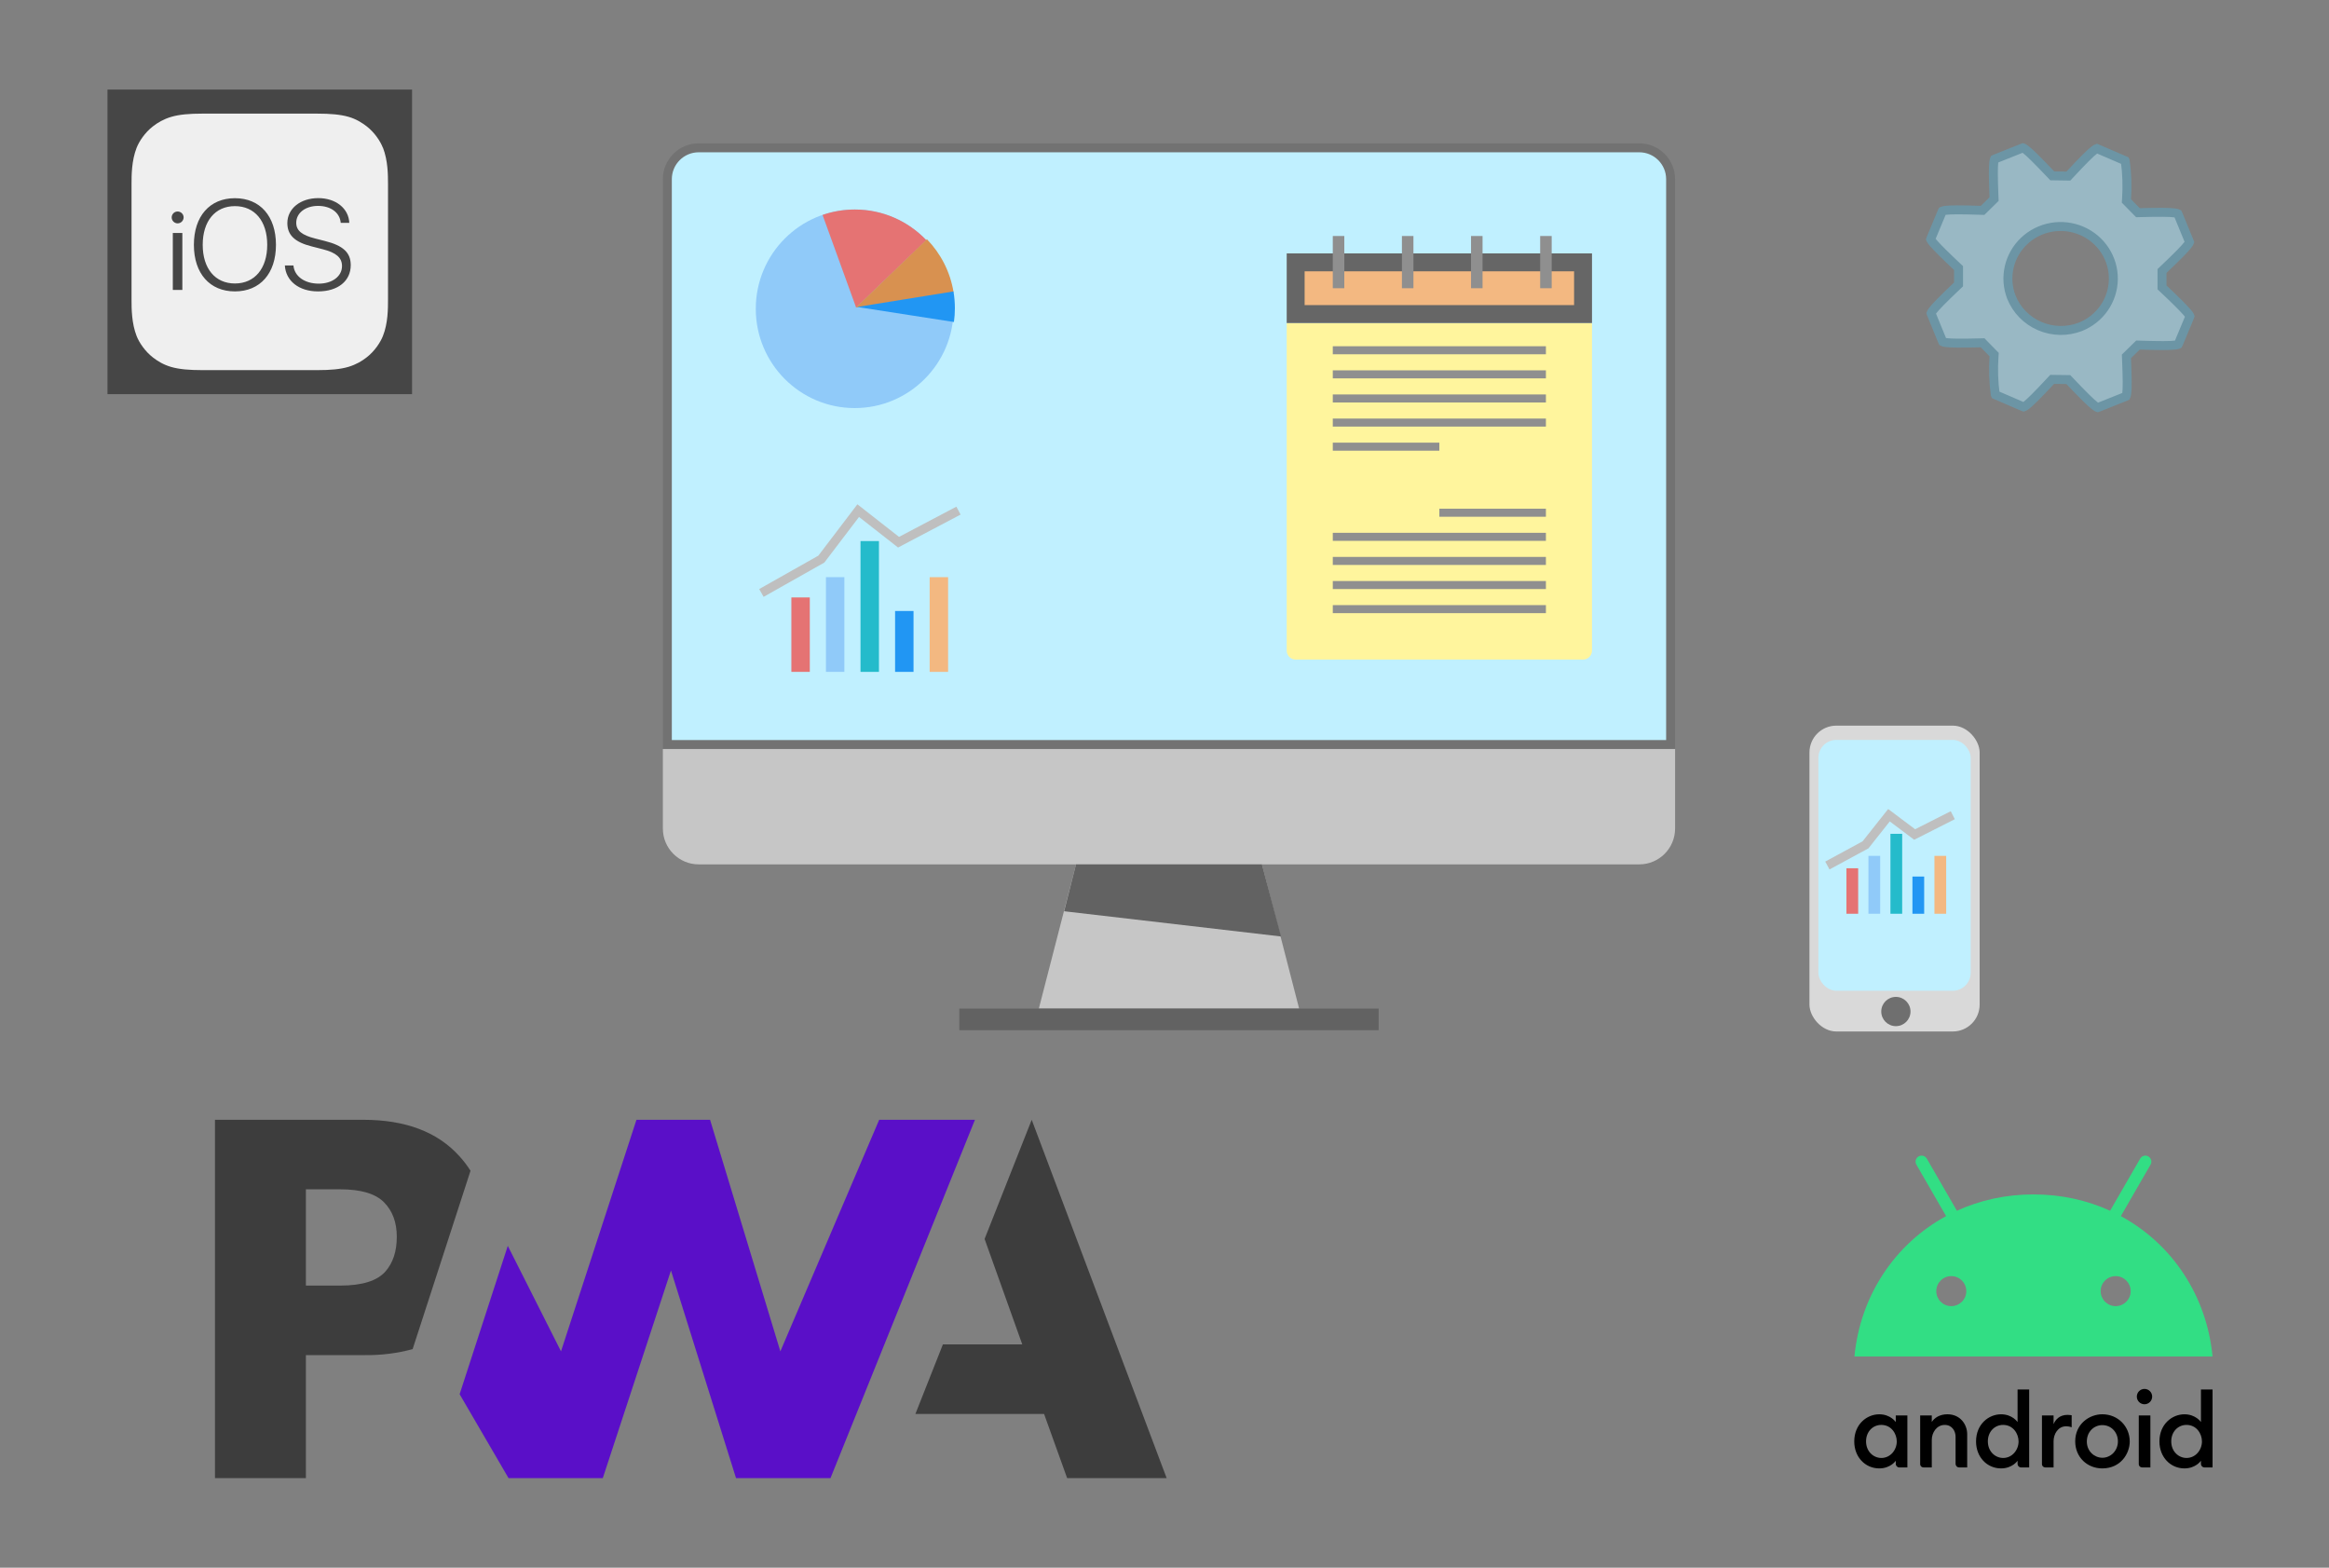 <svg width="260" height="175" viewBox="0 0 260 175" fill="none" xmlns="http://www.w3.org/2000/svg">
<rect x="0" y="0" width="260" height="175" fill="#808080" stroke="none"/>
<path d="M74.5 20C74.5 18.067 76.067 16.5 78 16.5H183C184.933 16.5 186.5 18.067 186.5 20V83.11H74.5V20Z" fill="#C0F0FF" stroke="#727272"/>
<path d="M187 92.488C187 94.697 185.209 96.488 183 96.488L78 96.488C75.791 96.488 74 94.697 74 92.488L74 83.61L187 83.61L187 92.488Z" fill="#C6C6C6"/>
<path d="M120.122 96.488H140.878L145.029 112.585H115.971L120.122 96.488Z" fill="#C6C6C6"/>
<path d="M120.122 96.488H140.878L143.011 104.537L118.796 101.72L120.122 96.488Z" fill="#626262"/>
<rect x="107.093" y="112.585" width="46.814" height="2.415" fill="#626262"/>
<path d="M143.643 36.059H177.724V72.627C177.724 73.179 177.276 73.627 176.724 73.627H144.643C144.091 73.627 143.643 73.179 143.643 72.627V36.059Z" fill="#FFF59D"/>
<rect x="148.787" y="38.65" width="23.792" height="0.897" fill="#8F8F8F"/>
<rect x="148.787" y="44.031" width="23.792" height="0.897" fill="#8F8F8F"/>
<rect x="148.787" y="49.412" width="11.896" height="0.897" fill="#8F8F8F"/>
<rect x="148.787" y="46.722" width="23.792" height="0.897" fill="#8F8F8F"/>
<rect x="148.787" y="41.34" width="23.792" height="0.897" fill="#8F8F8F"/>
<rect x="172.58" y="68.445" width="23.792" height="0.897" transform="rotate(-180 172.58 68.445)" fill="#8F8F8F"/>
<rect x="172.58" y="63.064" width="23.792" height="0.897" transform="rotate(-180 172.58 63.064)" fill="#8F8F8F"/>
<rect x="172.58" y="57.683" width="11.896" height="0.897" transform="rotate(-180 172.58 57.683)" fill="#8F8F8F"/>
<rect x="172.58" y="60.373" width="23.792" height="0.897" transform="rotate(-180 172.58 60.373)" fill="#8F8F8F"/>
<rect x="172.58" y="65.755" width="23.792" height="0.897" transform="rotate(-180 172.58 65.755)" fill="#8F8F8F"/>
<rect x="144.643" y="29.286" width="32.081" height="5.773" fill="#F3B881" stroke="#666666" stroke-width="2"/>
<rect x="148.787" y="32.173" width="5.829" height="1.286" transform="rotate(-90 148.787 32.173)" fill="#8F8F8F"/>
<rect x="171.937" y="32.173" width="5.829" height="1.286" transform="rotate(-90 171.937 32.173)" fill="#8F8F8F"/>
<rect x="156.504" y="32.173" width="5.829" height="1.286" transform="rotate(-90 156.504 32.173)" fill="#8F8F8F"/>
<rect x="164.22" y="32.173" width="5.829" height="1.286" transform="rotate(-90 164.22 32.173)" fill="#8F8F8F"/>
<ellipse cx="95.417" cy="34.47" rx="11.044" ry="11.082" fill="#90CAF9"/>
<path fill-rule="evenodd" clip-rule="evenodd" d="M103.412 26.805L95.574 34.332L91.827 23.993C92.958 23.601 94.172 23.388 95.436 23.388C98.572 23.388 101.402 24.699 103.412 26.805Z" fill="#E57373"/>
<path fill-rule="evenodd" clip-rule="evenodd" d="M103.477 26.706C105.011 28.291 106.078 30.335 106.452 32.613L95.555 34.332L103.477 26.706Z" fill="#D89150"/>
<path fill-rule="evenodd" clip-rule="evenodd" d="M106.493 35.944C106.563 35.441 106.599 34.927 106.599 34.405C106.599 33.766 106.545 33.14 106.442 32.531L95.693 34.266L106.493 35.944Z" fill="#2196F3"/>
<rect x="88.345" y="66.692" width="2.058" height="8.308" fill="#E57373"/>
<rect x="96.064" y="60.399" width="2.058" height="14.601" fill="#24BBCB"/>
<rect x="99.924" y="68.203" width="2.058" height="6.797" fill="#2196F3"/>
<rect x="103.784" y="64.427" width="2.058" height="10.573" fill="#F3B881"/>
<rect x="92.205" y="64.427" width="2.058" height="10.573" fill="#90CAF9"/>
<path d="M85 66.189L91.69 62.413L95.807 57L100.31 60.525L107 57" stroke="#BFBFBF"/>
<g clip-path="url(#clip0_1_2)">
<path d="M209.791 157.874C208.415 157.874 207.001 158.976 207.001 160.905C207.001 162.669 208.244 163.914 209.791 163.914C211.067 163.914 211.636 163.058 211.636 163.058V163.431C211.636 163.608 211.803 163.804 212.009 163.804H212.932V158.005H211.636V158.741C211.636 158.741 211.062 157.874 209.791 157.874ZM210.021 159.059C211.154 159.059 211.748 160.055 211.748 160.905C211.748 161.851 211.042 162.749 210.024 162.749C209.172 162.749 208.319 162.059 208.319 160.892C208.319 159.838 209.053 159.059 210.021 159.059Z" fill="black"/>
<path d="M214.733 163.804C214.534 163.804 214.36 163.662 214.36 163.431V158.005H215.656V158.723C215.949 158.282 216.523 157.872 217.404 157.872C218.843 157.872 219.609 159.019 219.609 160.092V163.804H218.709C218.473 163.804 218.313 163.607 218.313 163.409V160.378C218.313 159.783 217.949 159.061 217.106 159.061C216.197 159.061 215.656 159.92 215.656 160.729V163.804L214.733 163.804Z" fill="black"/>
<path d="M223.387 157.874C222.012 157.874 220.598 158.976 220.598 160.905C220.598 162.669 221.841 163.914 223.387 163.914C224.664 163.914 225.233 163.058 225.233 163.058V163.431C225.233 163.608 225.399 163.804 225.606 163.804H226.529V155.106H225.233V158.741C225.233 158.741 224.659 157.874 223.387 157.874ZM223.618 159.059C224.751 159.059 225.345 160.055 225.345 160.905C225.345 161.851 224.639 162.749 223.621 162.749C222.769 162.749 221.916 162.059 221.916 160.892C221.916 159.838 222.65 159.059 223.618 159.059Z" fill="black"/>
<path d="M228.33 163.804C228.131 163.804 227.956 163.662 227.956 163.431V158.005H229.252V158.972C229.475 158.43 229.957 157.939 230.812 157.939C231.05 157.939 231.273 157.983 231.273 157.983V159.323C231.273 159.323 230.995 159.213 230.658 159.213C229.749 159.213 229.252 160.073 229.252 160.882V163.804H228.33Z" fill="black"/>
<path d="M239.137 163.804C238.938 163.804 238.764 163.662 238.764 163.431V158.005H240.06V163.804L239.137 163.804Z" fill="black"/>
<path d="M243.86 157.874C242.484 157.874 241.07 158.976 241.07 160.905C241.07 162.669 242.313 163.914 243.86 163.914C245.136 163.914 245.705 163.058 245.705 163.058V163.431C245.705 163.608 245.872 163.804 246.078 163.804H247.001V155.106H245.705V158.741C245.705 158.741 245.131 157.874 243.86 157.874ZM244.091 159.059C245.223 159.059 245.817 160.055 245.817 160.905C245.817 161.851 245.112 162.749 244.093 162.749C243.241 162.749 242.389 162.059 242.389 160.892C242.389 159.838 243.123 159.059 244.091 159.059Z" fill="black"/>
<path d="M239.402 156.755C239.876 156.755 240.259 156.371 240.259 155.898C240.259 155.425 239.876 155.041 239.402 155.041C238.929 155.041 238.546 155.425 238.546 155.898C238.546 156.371 238.929 156.755 239.402 156.755Z" fill="black"/>
<path d="M234.691 157.872C233.251 157.872 231.668 158.947 231.668 160.895C231.668 162.669 233.016 163.914 234.688 163.914C236.749 163.914 237.755 162.258 237.755 160.906C237.755 159.246 236.459 157.872 234.691 157.872ZM234.696 159.082C235.692 159.082 236.435 159.885 236.435 160.898C236.435 161.929 235.646 162.725 234.699 162.725C233.819 162.725 232.965 162.009 232.965 160.916C232.965 159.804 233.778 159.082 234.696 159.082Z" fill="black"/>
<path d="M236.763 135.753L240.078 130.009C240.266 129.687 240.152 129.278 239.835 129.091C239.517 128.904 239.104 129.013 238.921 129.335L235.562 135.153C232.999 133.982 230.113 133.33 227.011 133.33C223.908 133.33 221.023 133.982 218.46 135.153L215.101 129.335C214.913 129.013 214.504 128.904 214.182 129.091C213.86 129.278 213.752 129.687 213.939 130.009L217.255 135.753C211.537 138.852 207.664 144.639 207.024 151.415H246.997C246.358 144.639 242.485 138.852 236.763 135.753ZM217.833 145.801C216.906 145.801 216.158 145.048 216.158 144.126C216.158 143.199 216.911 142.45 217.833 142.45C218.76 142.45 219.509 143.203 219.509 144.126C219.513 145.048 218.76 145.801 217.833 145.801ZM236.184 145.801C235.257 145.801 234.509 145.048 234.509 144.126C234.509 143.199 235.261 142.45 236.184 142.45C237.111 142.45 237.859 143.203 237.859 144.126C237.864 145.048 237.111 145.801 236.184 145.801Z" fill="#32DE84"/>
</g>
<g clip-path="url(#clip1_1_2)">
<path d="M12 10H46V44H12V10Z" fill="#464646"/>
<path d="M42.743 16.496C42.475 15.789 41.831 14.796 40.918 14.089C40.381 13.686 39.773 13.293 38.914 13.042C37.983 12.774 36.838 12.684 35.442 12.684H22.558C21.153 12.684 20.017 12.774 19.095 13.051C18.236 13.31 17.601 13.695 17.082 14.098C16.169 14.796 15.525 15.798 15.248 16.505C14.693 17.927 14.684 19.538 14.684 20.558V33.442C14.684 34.462 14.693 36.073 15.248 37.504C15.525 38.211 16.169 39.204 17.082 39.911C17.61 40.314 18.236 40.707 19.095 40.958C20.017 41.226 21.153 41.316 22.558 41.316H35.442C36.847 41.316 37.983 41.226 38.905 40.949C39.764 40.69 40.399 40.305 40.918 39.902C41.831 39.204 42.475 38.202 42.752 37.495C43.316 36.073 43.316 34.453 43.316 33.433V20.549C43.316 19.529 43.307 17.918 42.752 16.487L42.743 16.496ZM20.357 32.368H19.292V26.007H20.357V32.368ZM19.829 24.933C19.471 24.933 19.167 24.638 19.167 24.271C19.167 23.904 19.462 23.609 19.829 23.609C20.196 23.609 20.5 23.904 20.5 24.271C20.491 24.638 20.196 24.933 19.829 24.933ZM26.226 32.529C23.417 32.529 21.645 30.525 21.645 27.331C21.645 24.137 23.417 22.124 26.226 22.124C29.036 22.124 30.807 24.137 30.807 27.331C30.807 30.525 29.036 32.529 26.226 32.529ZM35.496 32.529C33.384 32.529 31.899 31.366 31.8 29.631H32.758C32.865 30.838 34.002 31.662 35.585 31.662C37.097 31.662 38.18 30.838 38.18 29.702C38.18 28.763 37.527 28.199 36.033 27.823L34.78 27.501C32.91 27.027 32.078 26.239 32.078 24.906C32.078 23.278 33.545 22.115 35.532 22.115C37.5 22.115 38.932 23.278 38.994 24.88H38.037C37.947 23.743 36.936 22.983 35.505 22.983C34.109 22.983 33.071 23.761 33.071 24.87C33.071 25.738 33.697 26.248 35.183 26.624L36.274 26.902C38.305 27.412 39.155 28.19 39.155 29.595C39.155 31.366 37.733 32.529 35.496 32.529ZM29.832 27.331C29.832 29.971 28.436 31.644 26.226 31.644C24.016 31.644 22.63 29.971 22.63 27.331C22.63 24.683 24.016 23.009 26.226 23.009C28.436 23.009 29.832 24.683 29.832 27.331Z" fill="#EFEFEF"/>
</g>
<rect x="202" y="81" width="19" height="34.141" rx="3" fill="#D9D9D9"/>
<rect x="203" y="82.594" width="17" height="28" rx="2" fill="#C0F0FF"/>
<circle cx="211.648" cy="112.914" r="1.633" fill="#6F6F6F"/>
<rect x="206.129" y="96.923" width="1.31" height="5.077" fill="#E57373"/>
<rect x="211.041" y="93.077" width="1.31" height="8.923" fill="#24BBCB"/>
<rect x="213.497" y="97.846" width="1.31" height="4.154" fill="#2196F3"/>
<rect x="215.953" y="95.538" width="1.31" height="6.462" fill="#F3B881"/>
<rect x="208.585" y="95.538" width="1.31" height="6.462" fill="#90CAF9"/>
<path d="M204 96.615L208.257 94.308L210.877 91L213.743 93.154L218 91" stroke="#BFBFBF"/>
<g clip-path="url(#clip2_1_2)">
<path d="M102.191 157.835L105.26 150.074H114.122L109.916 138.301L115.176 125L130.241 165H119.131L116.556 157.835H102.191Z" fill="#3D3D3D"/>
<path d="M92.712 165L108.839 125H98.148L87.116 150.848L79.27 125H71.051L62.628 150.848L56.688 139.071L51.311 155.631L56.771 165H67.293L74.904 141.82L82.167 165H92.712Z" fill="#5A0FC8"/>
<path d="M34.149 151.268H40.735C42.533 151.293 44.327 151.069 46.064 150.601L47.767 145.354L52.527 130.688C52.161 130.109 51.745 129.564 51.282 129.059C48.842 126.353 45.267 125 40.559 125H24V165H34.149V151.268ZM42.864 134.203C43.818 135.163 44.296 136.449 44.296 138.06C44.296 139.672 43.877 140.959 43.038 141.922C42.118 142.979 40.424 143.507 37.955 143.507H34.149V132.761H37.983C40.281 132.761 41.909 133.241 42.866 134.203H42.864Z" fill="#3D3D3D"/>
</g>
<path d="M237.544 39.626L237.385 39.781L237.394 40.004C237.49 42.268 237.493 43.363 237.422 43.915C237.396 44.124 237.363 44.208 237.351 44.233C237.338 44.239 237.312 44.251 237.263 44.27L237.26 44.271L234.262 45.466L234.262 45.466C234.214 45.485 234.188 45.494 234.175 45.498C234.165 45.495 234.145 45.487 234.114 45.471C234.061 45.443 233.984 45.395 233.875 45.312C233.422 44.966 232.625 44.187 231.044 42.523L230.898 42.37L230.688 42.367L229.316 42.35L229.095 42.347L228.944 42.509C227.414 44.151 226.643 44.915 226.204 45.25C226.025 45.386 225.942 45.418 225.919 45.425C225.907 45.421 225.88 45.412 225.825 45.389L222.756 44.067L222.739 44.027C222.551 42.628 222.505 41.214 222.603 39.806L222.618 39.583L222.462 39.422L221.484 38.421L221.331 38.264L221.113 38.27C218.855 38.328 217.761 38.314 217.209 38.236C216.987 38.205 216.903 38.17 216.88 38.157C216.874 38.145 216.862 38.12 216.842 38.07L216.842 38.07L215.605 35.052L215.605 35.051C215.586 35.005 215.576 34.979 215.572 34.966C215.581 34.94 215.616 34.856 215.749 34.68C216.086 34.236 216.85 33.452 218.489 31.895L218.645 31.747V31.532V30.139V29.923L218.487 29.775C217.074 28.448 216.339 27.698 215.953 27.269C215.76 27.055 215.662 26.929 215.613 26.857C215.574 26.802 215.568 26.784 215.565 26.777C215.565 26.776 215.565 26.776 215.565 26.776L215.565 26.776L215.564 26.774L215.534 26.701L215.566 26.608L216.803 23.641C216.824 23.594 216.835 23.57 216.841 23.559C216.865 23.547 216.95 23.511 217.179 23.482C217.738 23.409 218.842 23.403 221.115 23.477L221.329 23.483L221.482 23.333L222.452 22.38L222.61 22.224L222.601 22.003C222.51 19.74 222.509 18.645 222.58 18.093C222.607 17.88 222.641 17.796 222.653 17.771C222.666 17.765 222.692 17.753 222.741 17.734L222.741 17.734L225.745 16.536C225.745 16.536 225.745 16.536 225.745 16.536C225.798 16.515 225.825 16.506 225.837 16.502C225.847 16.505 225.867 16.512 225.897 16.528C225.95 16.556 226.026 16.604 226.135 16.687C226.586 17.033 227.379 17.812 228.958 19.475L229.103 19.627L229.313 19.63L230.685 19.651L230.907 19.654L231.058 19.491C232.593 17.843 233.366 17.08 233.806 16.748C233.977 16.619 234.058 16.588 234.083 16.58C234.096 16.585 234.125 16.596 234.181 16.622L234.181 16.622L234.189 16.625L237.241 17.941L237.258 17.979C237.448 19.38 237.495 20.796 237.398 22.205L237.383 22.43L237.54 22.59L238.518 23.586L238.671 23.742L238.889 23.736C241.146 23.675 242.241 23.692 242.794 23.77C243.016 23.802 243.1 23.838 243.124 23.85C243.13 23.862 243.141 23.887 243.161 23.934L244.398 26.949C244.417 26.994 244.426 27.02 244.431 27.033C244.422 27.059 244.386 27.144 244.253 27.32C243.915 27.764 243.151 28.548 241.512 30.105L241.357 30.253V30.467V31.864V32.081L241.514 32.229C242.924 33.554 243.659 34.304 244.045 34.734C244.239 34.949 244.337 35.076 244.388 35.149C244.427 35.205 244.433 35.223 244.435 35.229C244.436 35.229 244.436 35.23 244.436 35.23L244.436 35.23L244.468 35.308L244.438 35.398L243.204 38.36C243.184 38.408 243.172 38.432 243.166 38.443C243.157 38.448 243.138 38.456 243.105 38.467C243.049 38.484 242.961 38.504 242.826 38.521C242.267 38.593 241.163 38.598 238.888 38.525L238.674 38.518L238.522 38.668L237.544 39.626ZM224.543 33.173L224.543 33.174L224.545 33.179C225.126 34.624 226.262 35.782 227.703 36.4C229.145 37.019 230.775 37.049 232.239 36.485L232.239 36.485L232.244 36.483C233.318 36.055 234.241 35.323 234.897 34.378C235.552 33.433 235.91 32.317 235.925 31.171C235.941 30.025 235.612 28.9 234.982 27.939C234.352 26.977 233.449 26.221 232.387 25.765C231.324 25.309 230.15 25.173 229.009 25.373C227.869 25.573 226.814 26.101 225.975 26.892C225.137 27.682 224.553 28.7 224.298 29.818C224.043 30.936 224.128 32.103 224.543 33.173Z" fill="#99B8C4" stroke="#6C95A5"/>
<defs>
<clipPath id="clip0_1_2">
<rect width="40" height="34.915" fill="white" transform="translate(207 129)"/>
</clipPath>
<clipPath id="clip1_1_2">
<rect width="34" height="34" fill="white" transform="translate(12 10)"/>
</clipPath>
<clipPath id="clip2_1_2">
<rect width="106.241" height="40" fill="white" transform="translate(24 125)"/>
</clipPath>
</defs>
</svg>
